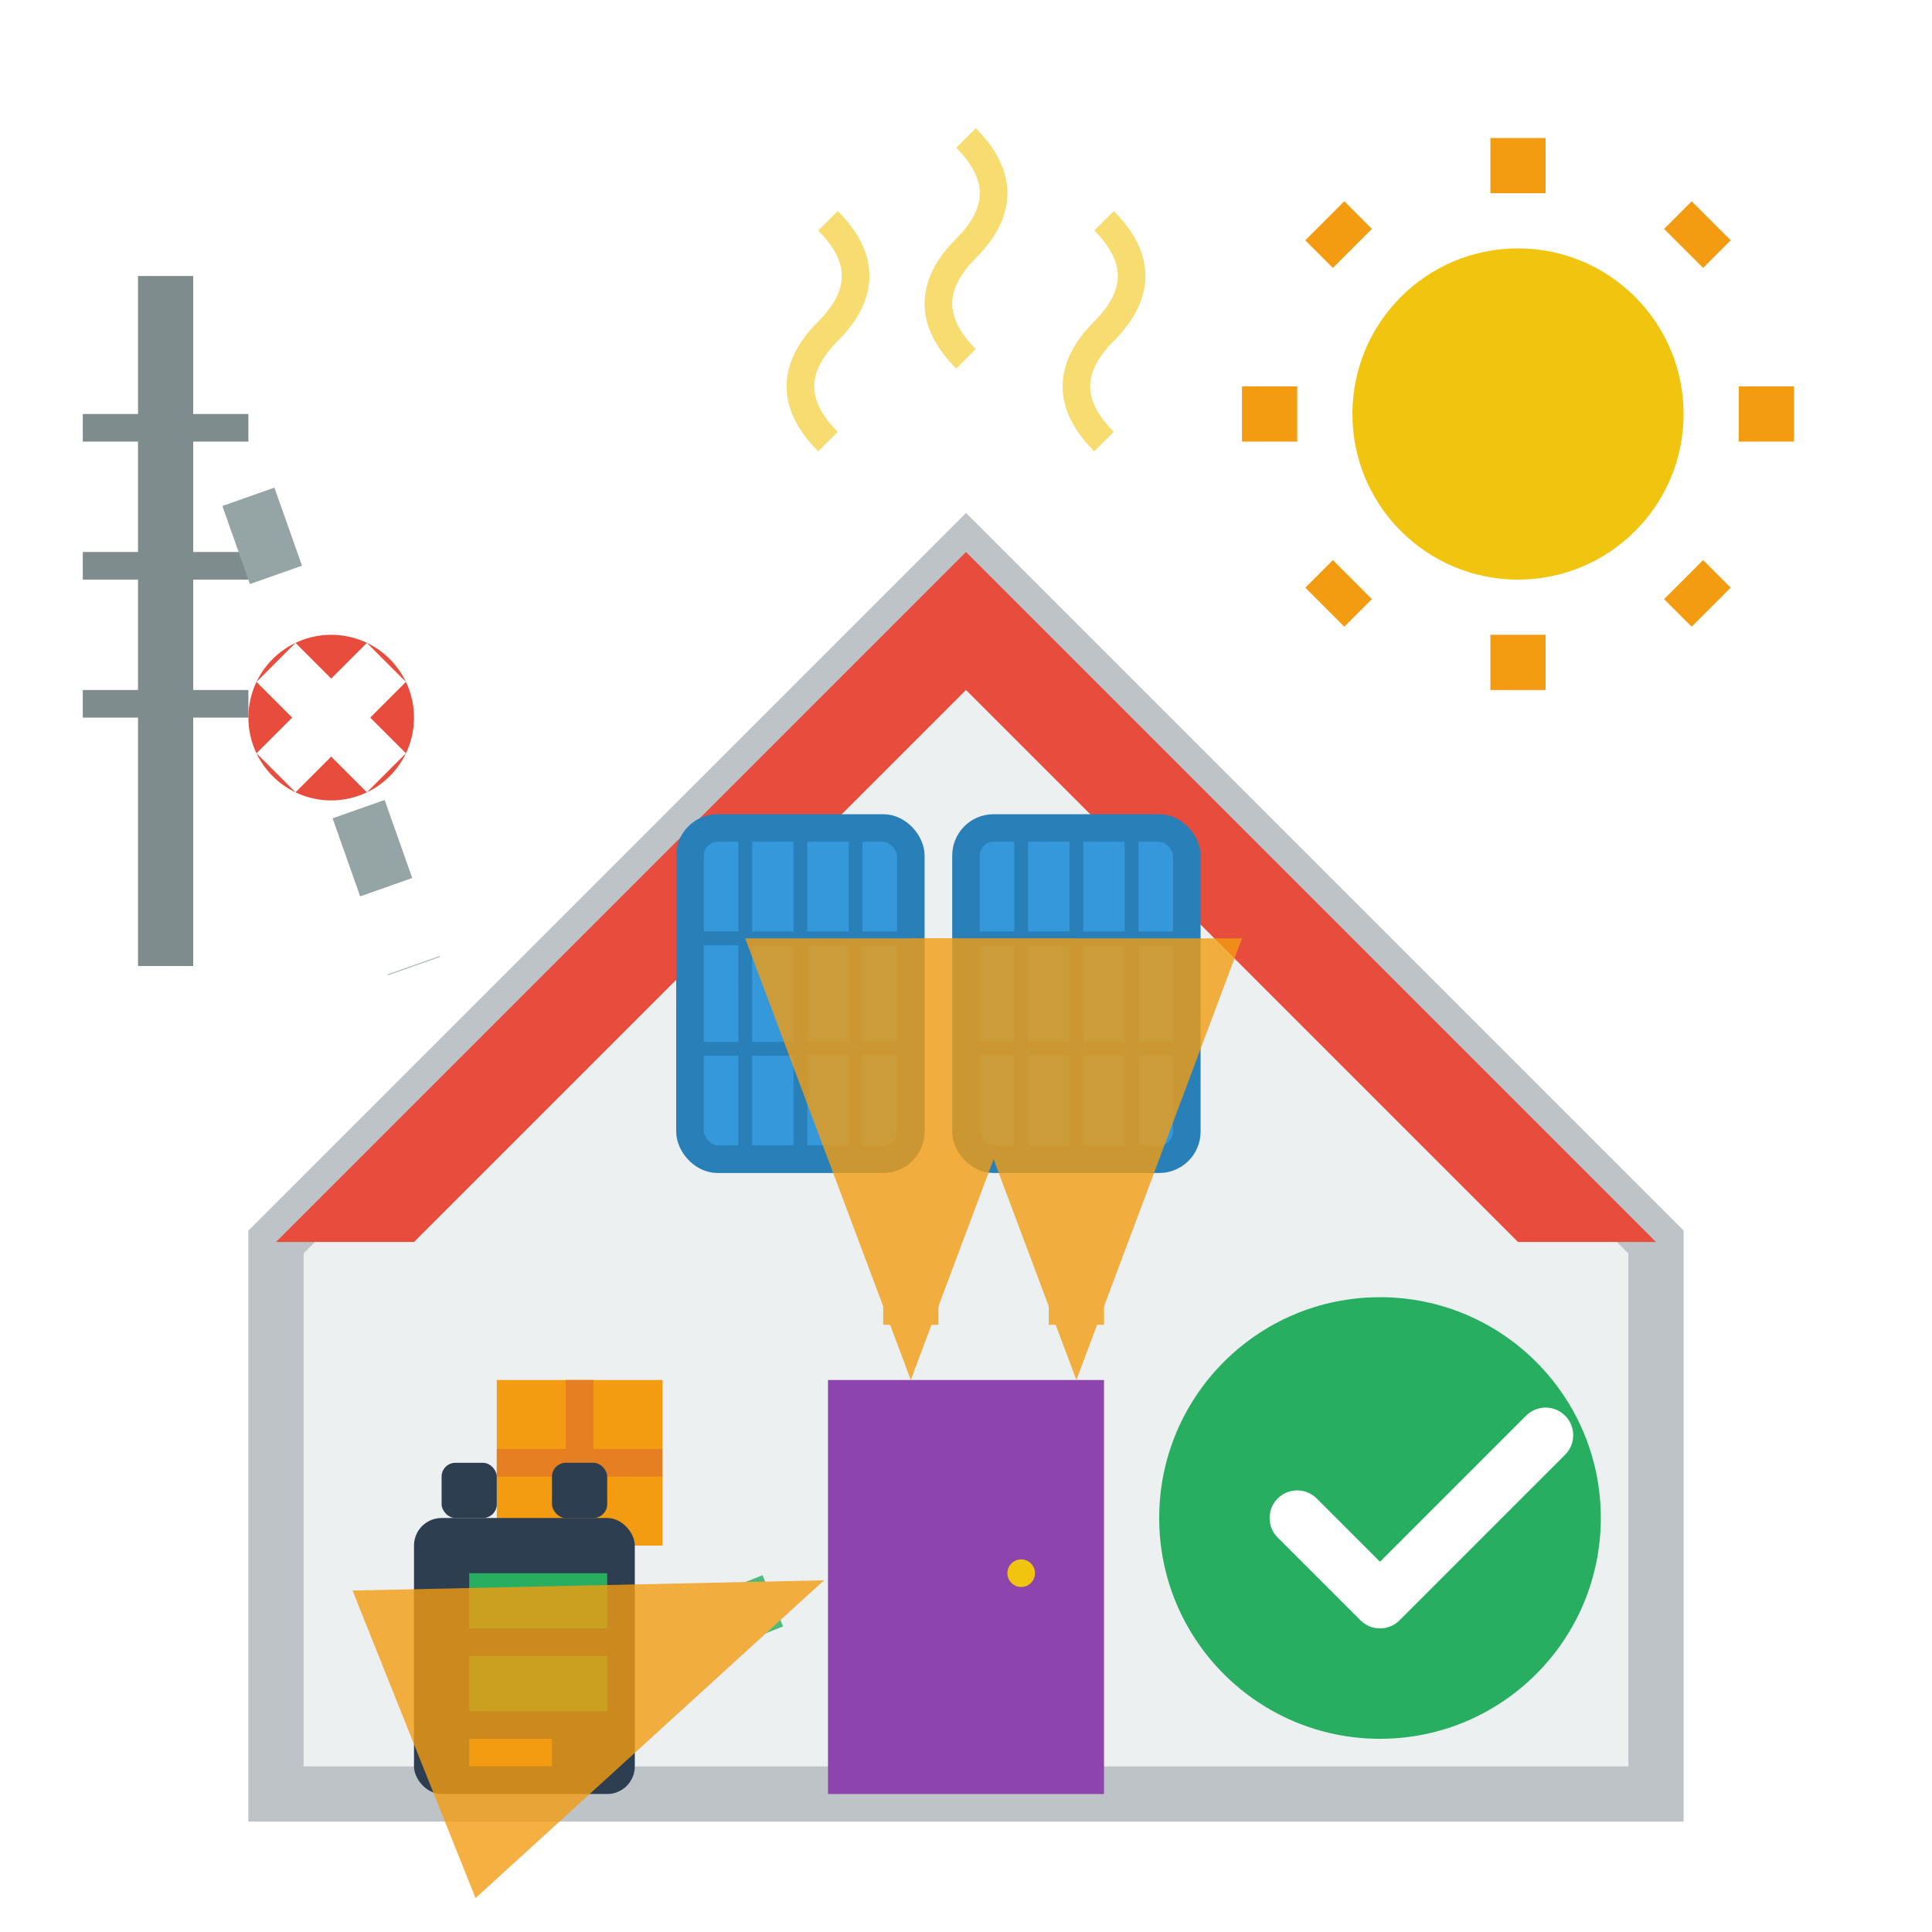 <svg width="70" height="70" viewBox="0 0 70 70" fill="none" xmlns="http://www.w3.org/2000/svg">
  <!-- House silhouette -->
  <path d="M10 45 L35 20 L60 45 L60 65 L10 65 Z" fill="#ecf0f1" stroke="#bdc3c7" stroke-width="2"/>
  
  <!-- Roof -->
  <path d="M10 45 L35 20 L60 45 L55 45 L35 25 L15 45 Z" fill="#e74c3c"/>
  
  <!-- Solar panels on roof -->
  <rect x="25" y="30" width="8" height="12" rx="1" fill="#3498db" stroke="#2980b9" stroke-width="1"/>
  <rect x="35" y="30" width="8" height="12" rx="1" fill="#3498db" stroke="#2980b9" stroke-width="1"/>
  
  <!-- Solar panel grids -->
  <line x1="27" y1="30" x2="27" y2="42" stroke="#2980b9" stroke-width="0.5"/>
  <line x1="29" y1="30" x2="29" y2="42" stroke="#2980b9" stroke-width="0.5"/>
  <line x1="31" y1="30" x2="31" y2="42" stroke="#2980b9" stroke-width="0.5"/>
  <line x1="25" y1="34" x2="33" y2="34" stroke="#2980b9" stroke-width="0.5"/>
  <line x1="25" y1="38" x2="33" y2="38" stroke="#2980b9" stroke-width="0.5"/>
  
  <line x1="37" y1="30" x2="37" y2="42" stroke="#2980b9" stroke-width="0.5"/>
  <line x1="39" y1="30" x2="39" y2="42" stroke="#2980b9" stroke-width="0.5"/>
  <line x1="41" y1="30" x2="41" y2="42" stroke="#2980b9" stroke-width="0.5"/>
  <line x1="35" y1="34" x2="43" y2="34" stroke="#2980b9" stroke-width="0.5"/>
  <line x1="35" y1="38" x2="43" y2="38" stroke="#2980b9" stroke-width="0.5"/>
  
  <!-- House features -->
  <rect x="30" y="50" width="10" height="15" fill="#8e44ad"/>
  <polygon points="30,55 35,50 40,55" fill="#8e44ad"/>
  <circle cx="37" cy="57" r="0.5" fill="#f1c40f"/>
  
  <!-- Windows -->
  <rect x="18" y="50" width="6" height="6" fill="#f39c12"/>
  <line x1="21" y1="50" x2="21" y2="56" stroke="#e67e22" stroke-width="1"/>
  <line x1="18" y1="53" x2="24" y2="53" stroke="#e67e22" stroke-width="1"/>
  
  <rect x="46" y="50" width="6" height="6" fill="#f39c12"/>
  <line x1="49" y1="50" x2="49" y2="56" stroke="#e67e22" stroke-width="1"/>
  <line x1="46" y1="53" x2="52" y2="53" stroke="#e67e22" stroke-width="1"/>
  
  <!-- Battery/Energy storage -->
  <rect x="15" y="55" width="8" height="10" rx="1" fill="#2c3e50"/>
  <rect x="16" y="53" width="2" height="2" rx="0.5" fill="#2c3e50"/>
  <rect x="20" y="53" width="2" height="2" rx="0.5" fill="#2c3e50"/>
  
  <!-- Battery charge indicator -->
  <rect x="17" y="57" width="5" height="2" fill="#27ae60"/>
  <rect x="17" y="60" width="5" height="2" fill="#27ae60"/>
  <rect x="17" y="63" width="3" height="1" fill="#f39c12"/>
  
  <!-- Power grid/utility pole -->
  <rect x="5" y="10" width="2" height="25" fill="#7f8c8d"/>
  <rect x="3" y="15" width="6" height="1" fill="#7f8c8d"/>
  <rect x="3" y="20" width="6" height="1" fill="#7f8c8d"/>
  <rect x="3" y="25" width="6" height="1" fill="#7f8c8d"/>
  
  <!-- Power lines with X (disconnected) -->
  <line x1="9" y1="18" x2="15" y2="35" stroke="#95a5a6" stroke-width="2" stroke-dasharray="3,3"/>
  <g transform="translate(12, 26)">
    <circle cx="0" cy="0" r="3" fill="#e74c3c"/>
    <line x1="-2" y1="-2" x2="2" y2="2" stroke="white" stroke-width="2"/>
    <line x1="2" y1="-2" x2="-2" y2="2" stroke="white" stroke-width="2"/>
  </g>
  
  <!-- Energy flow arrows -->
  <g opacity="0.8">
    <!-- From solar panels to house -->
    <path d="M33 45 L33 48" stroke="#f39c12" stroke-width="2" marker-end="url(#arrowhead)"/>
    <path d="M39 45 L39 48" stroke="#f39c12" stroke-width="2" marker-end="url(#arrowhead)"/>
    
    <!-- From battery to house -->
    <path d="M23 60 L28 58" stroke="#27ae60" stroke-width="2" marker-end="url(#arrowhead)"/>
  </g>
  
  <!-- Sun -->
  <circle cx="55" cy="15" r="6" fill="#f1c40f"/>
  <g transform="translate(55, 15)">
    <line x1="0" y1="-10" x2="0" y2="-8" stroke="#f39c12" stroke-width="2"/>
    <line x1="7" y1="-7" x2="6" y2="-6" stroke="#f39c12" stroke-width="2"/>
    <line x1="10" y1="0" x2="8" y2="0" stroke="#f39c12" stroke-width="2"/>
    <line x1="7" y1="7" x2="6" y2="6" stroke="#f39c12" stroke-width="2"/>
    <line x1="0" y1="10" x2="0" y2="8" stroke="#f39c12" stroke-width="2"/>
    <line x1="-7" y1="7" x2="-6" y2="6" stroke="#f39c12" stroke-width="2"/>
    <line x1="-10" y1="0" x2="-8" y2="0" stroke="#f39c12" stroke-width="2"/>
    <line x1="-7" y1="-7" x2="-6" y2="-6" stroke="#f39c12" stroke-width="2"/>
  </g>
  
  <!-- Independence symbol -->
  <g transform="translate(50, 55)">
    <circle cx="0" cy="0" r="8" fill="#27ae60"/>
    <path d="M-3 0 L0 3 L6 -3" stroke="white" stroke-width="2" fill="none" stroke-linecap="round" stroke-linejoin="round"/>
  </g>
  
  <!-- Arrow markers -->
  <defs>
    <marker id="arrowhead" markerWidth="8" markerHeight="6" refX="7" refY="3" orient="auto">
      <polygon points="0 0, 8 3, 0 6" fill="#f39c12"/>
    </marker>
  </defs>
  
  <!-- Energy waves -->
  <g opacity="0.6">
    <path d="M35 5 Q37 7 35 9 Q33 11 35 13" stroke="#f1c40f" stroke-width="1" fill="none"/>
    <path d="M40 8 Q42 10 40 12 Q38 14 40 16" stroke="#f1c40f" stroke-width="1" fill="none"/>
    <path d="M30 8 Q32 10 30 12 Q28 14 30 16" stroke="#f1c40f" stroke-width="1" fill="none"/>
  </g>
</svg>

